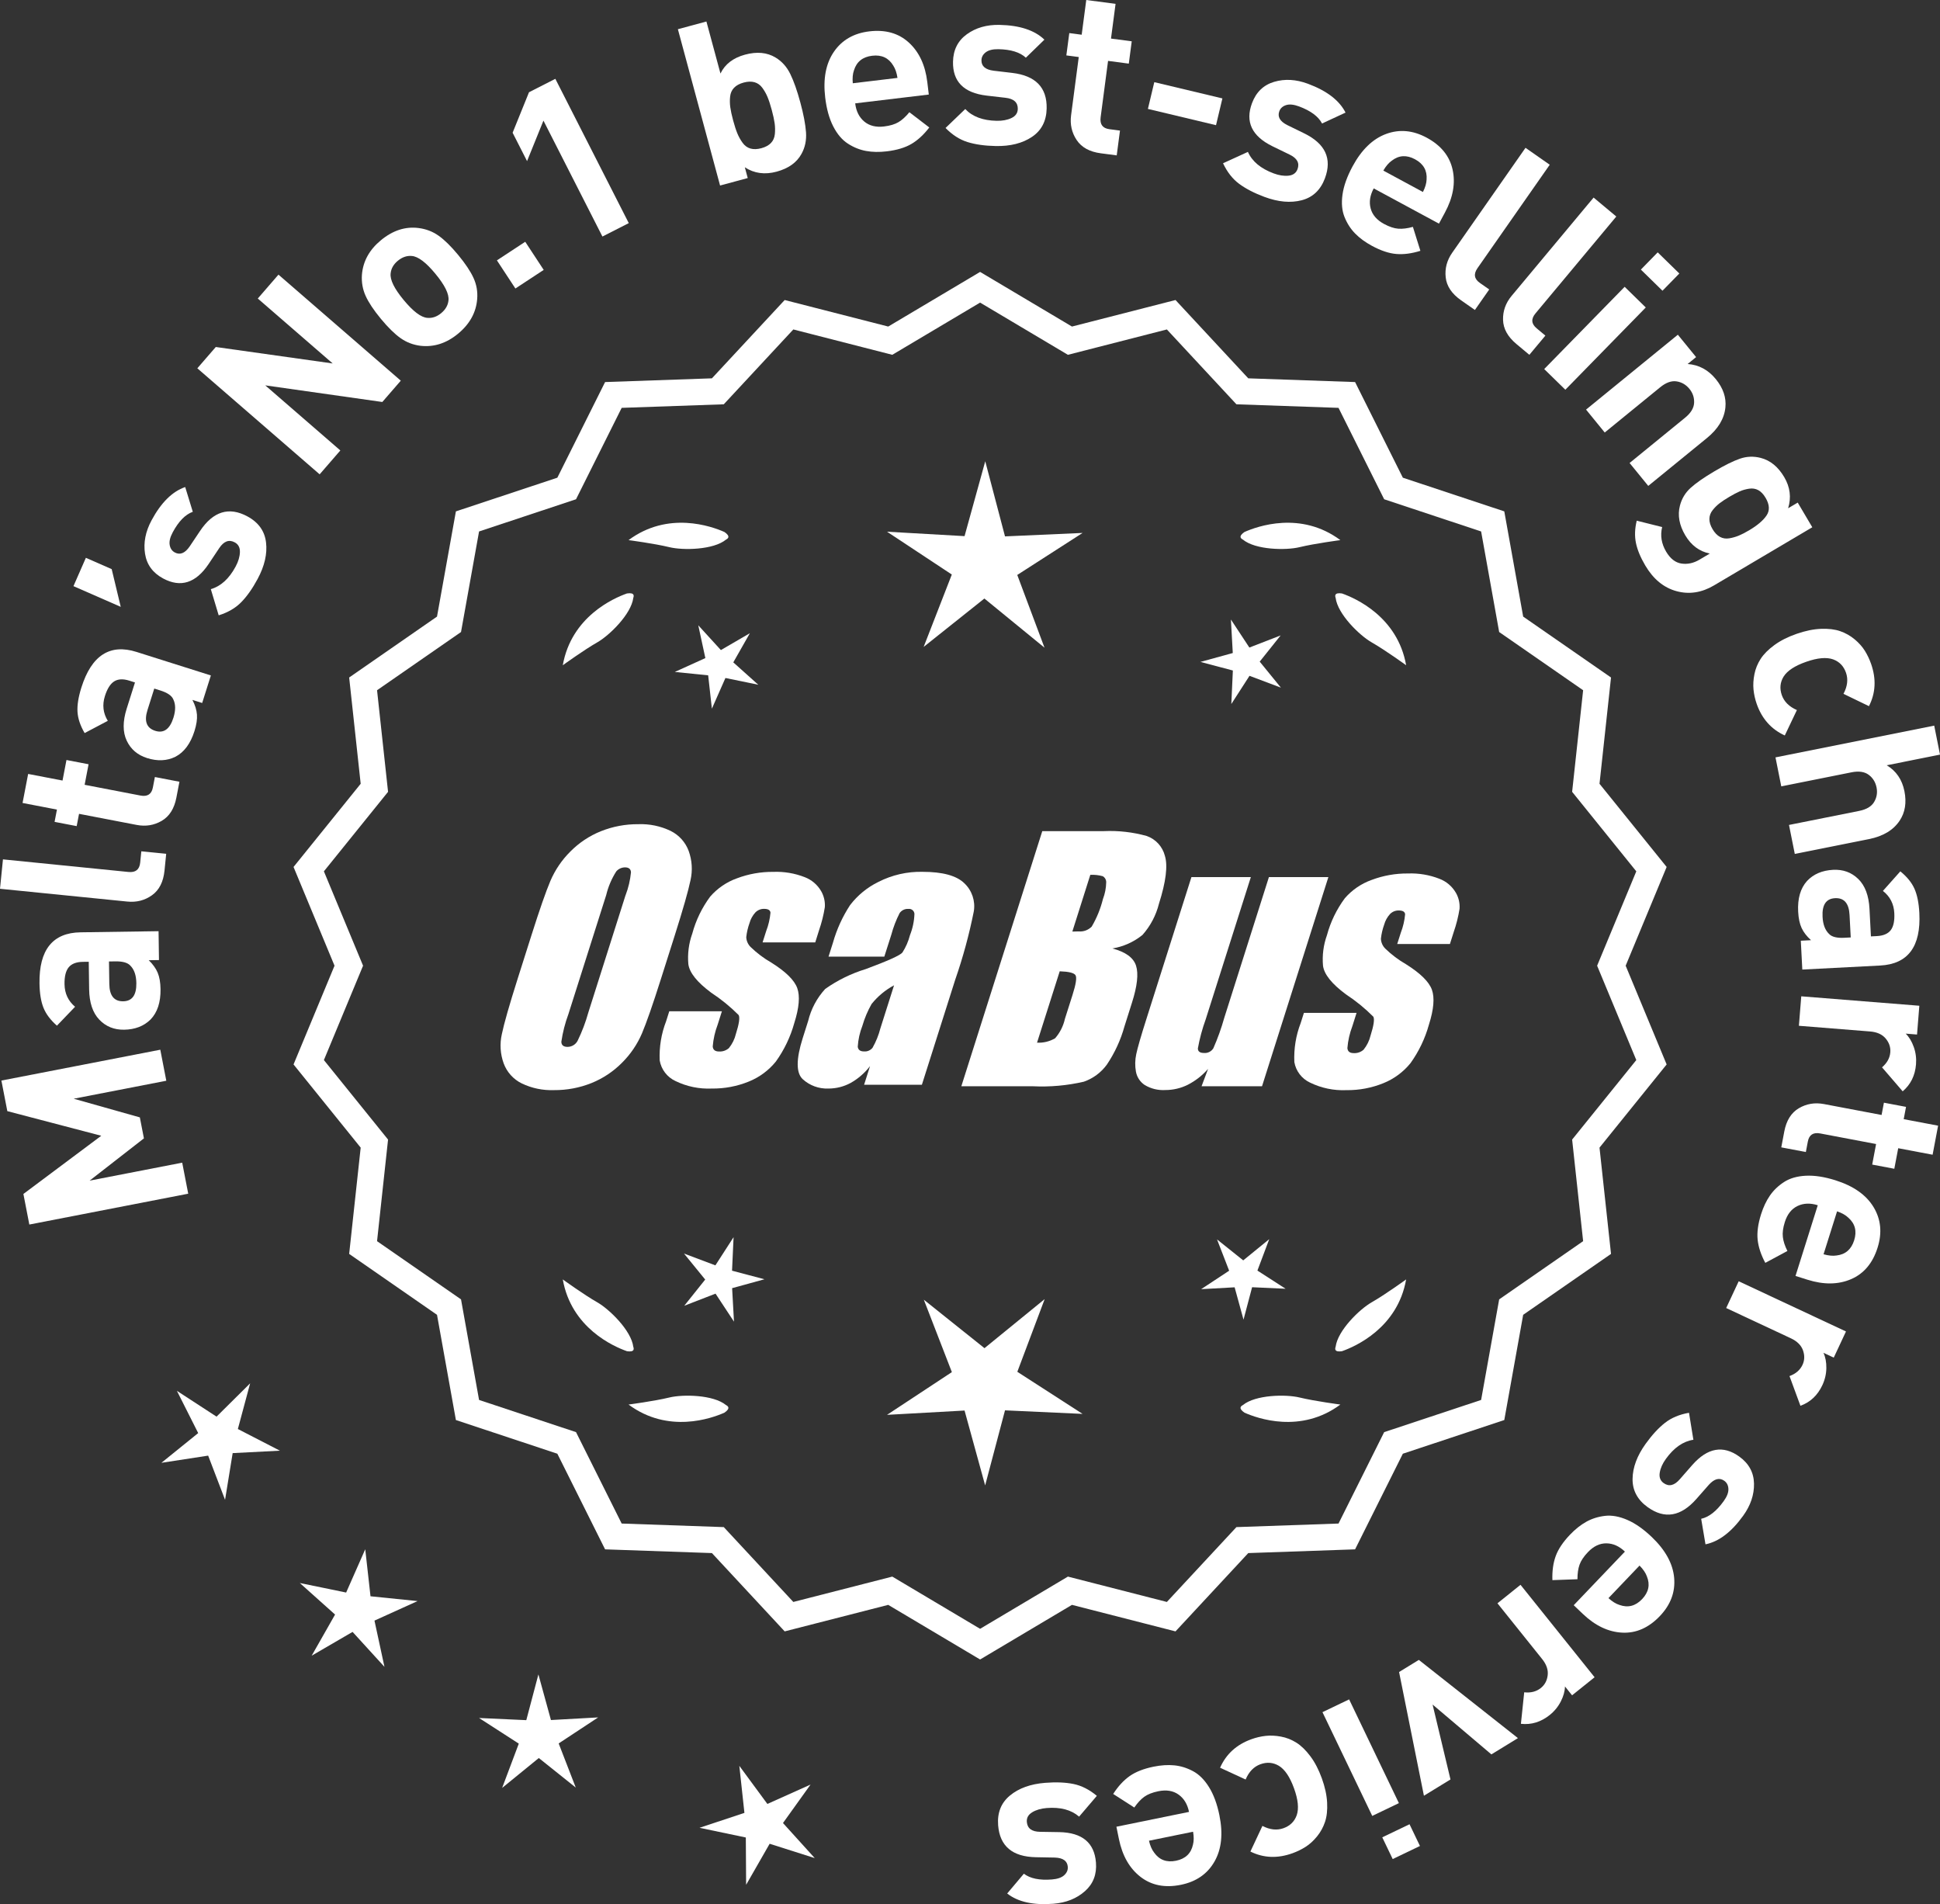 <?xml version="1.0" encoding="UTF-8"?>
<svg id="Layer_2" data-name="Layer 2" xmlns="http://www.w3.org/2000/svg" viewBox="0 0 307.2 301.446">
  <rect x="0" y="0" width="307.2" height="301.446" fill="#333333" stroke="none"/>
  <defs>
    <style>
      .cls-1 {
        fill: #fff;
      }
    </style>
  </defs>
  <g id="Layer_1-2" data-name="Layer 1">
    <g>
      <g>
        <polygon class="cls-1" points="39.61 218.996 34.291 224.27 28.012 220.184 31.384 226.873 25.558 231.581 32.962 230.442 35.639 237.437 36.843 230.044 44.324 229.659 37.665 226.229 39.61 218.996"/>
        <polygon class="cls-1" points="58.669 252.709 57.837 245.265 54.812 252.117 47.476 250.608 53.058 255.603 49.355 262.114 55.83 258.348 60.879 263.882 59.298 256.56 66.121 253.469 58.669 252.709"/>
        <polygon class="cls-1" points="87.242 272.301 85.256 265.078 83.34 272.32 75.858 271.977 82.152 276.036 79.514 283.047 85.32 278.315 91.172 282.99 88.466 276.006 94.721 271.885 87.242 272.301"/>
        <polygon class="cls-1" points="123.985 288.606 128.349 282.518 121.515 285.585 117.073 279.553 117.879 287 110.77 289.36 118.101 290.896 118.149 298.386 121.875 291.888 129.013 294.158 123.985 288.606"/>
      </g>
      <g>
        <path class="cls-1" d="M155.199,262.089l-14.465-8.599-16.302,4.175-11.457-12.326-16.818-.586-7.52-15.055-15.972-5.301-2.974-16.563-13.831-9.586,1.813-16.73-10.57-13.094,6.453-15.542-6.453-15.542,10.57-13.094-1.813-16.73,13.831-9.586,2.974-16.563,15.972-5.301,7.52-15.055,16.818-.586,11.457-12.326,16.302,4.175,14.465-8.599,14.465,8.599,16.302-4.175,11.457,12.326,16.818.586,7.52,15.055,15.972,5.301,2.974,16.563,13.831,9.586-1.813,16.73,10.57,13.094-6.453,15.542,6.453,15.542-10.57,13.094,1.813,16.73-13.831,9.586-2.974,16.563-15.972,5.301-7.52,15.055-16.818.586-11.457,12.326-16.302-4.175-14.465,8.599ZM141.211,250.17l13.988,8.315,13.988-8.315,15.764,4.038,11.079-11.92,16.263-.567,7.272-14.558,15.445-5.126,2.876-16.017,13.375-9.27-1.753-16.179,10.222-12.662-6.24-15.029,6.24-15.029-10.222-12.662,1.753-16.178-13.375-9.27-2.876-16.017-15.445-5.126-7.272-14.558-16.263-.567-11.079-11.92-15.764,4.038-13.988-8.316-13.988,8.316-15.764-4.038-11.079,11.92-16.263.567-7.272,14.558-15.445,5.126-2.876,16.017-13.375,9.27,1.753,16.178-10.222,12.662,6.24,15.029-6.24,15.029,10.222,12.662-1.753,16.179,13.375,9.27,2.876,16.017,15.445,5.126,7.272,14.558,16.263.567,11.079,11.92,15.764-4.038Z"/>
        <path class="cls-1" d="M155.199,262.716l-14.549-8.648-16.396,4.199-11.522-12.397-16.915-.59-7.562-15.141-16.063-5.331-2.992-16.659-13.91-9.641,1.824-16.826-10.632-13.169,6.49-15.631-6.49-15.632,10.632-13.169-1.824-16.826,13.91-9.641,2.992-16.659,16.063-5.331,7.562-15.141,16.915-.59,11.522-12.397,16.396,4.199,14.549-8.648,14.548,8.648,16.396-4.199,11.521,12.397,16.915.59,7.563,15.141,16.063,5.331,2.991,16.659,13.91,9.641-1.823,16.826,10.632,13.169-6.49,15.632,6.49,15.631-10.632,13.169,1.823,16.826-13.91,9.641-2.991,16.659-16.063,5.331-7.563,15.141-16.915.59-11.521,12.397-16.396-4.199-14.548,8.648ZM140.816,252.912l14.383,8.55,14.382-8.55,16.209,4.151,11.391-12.255,16.722-.583,7.478-14.968,15.88-5.271,2.956-16.468,13.752-9.531-1.802-16.635,10.509-13.019-6.416-15.453,6.416-15.453-10.509-13.019.023-.223,1.778-16.412-13.752-9.531-2.956-16.468-15.88-5.271-7.478-14.968-16.722-.583-11.391-12.255-16.209,4.151-14.382-8.55-14.383,8.55-16.208-4.151-11.392,12.255-16.722.583-7.477,14.968-15.88,5.271-2.957,16.468-13.752,9.531,1.803,16.635-10.509,13.019,6.416,15.453-6.416,15.453,10.509,13.019-.023.223-1.779,16.412,13.752,9.531,2.957,16.468,15.88,5.271,7.477,14.968,16.722.583,11.392,12.255,16.208-4.151ZM155.199,259.113l-14.071-8.365-15.858,4.062-11.144-11.99-16.36-.571-7.314-14.644-15.537-5.157-2.894-16.112-13.454-9.325,1.765-16.274-10.283-12.738,6.277-15.118-6.277-15.119,10.283-12.738-1.765-16.274,13.454-9.325,2.894-16.112,15.537-5.157,7.314-14.644,16.36-.571,11.144-11.99,15.858,4.062,14.071-8.365,14.071,8.365,15.857-4.062,11.145,11.99,16.359.571,7.315,14.644,15.536,5.157,2.894,16.112,13.454,9.325-1.764,16.274,10.283,12.738-6.277,15.119,6.277,15.118-10.283,12.738,1.764,16.274-13.454,9.325-2.894,16.112-15.536,5.157-7.315,14.644-16.359.571-11.145,11.99-15.857-4.062-14.071,8.365ZM141.294,249.593l13.905,8.266,13.905-8.266,15.67,4.014,11.014-11.849,16.166-.564,7.229-14.471,15.353-5.096,2.858-15.922,13.296-9.214-1.742-16.083,10.16-12.587-6.203-14.939,6.203-14.94-10.16-12.587,1.742-16.083-13.296-9.215-2.858-15.921-15.353-5.096-7.229-14.471-16.166-.564-11.014-11.849-15.67,4.014-13.905-8.266-13.905,8.266-15.671-4.014-11.013,11.849-16.167.564-7.229,14.471-15.354,5.096-2.858,15.921-13.296,9.215,1.743,16.083-10.16,12.587,6.203,14.94-6.203,14.939,10.16,12.587-1.743,16.083,13.296,9.214,2.858,15.922,15.354,5.096,7.229,14.471,16.167.564,11.013,11.849,15.671-4.014Z"/>
      </g>
      <g>
        <polygon class="cls-1" points="115.919 201.164 116.162 195.858 113.283 200.321 108.313 198.451 111.668 202.568 108.353 206.717 113.305 204.798 116.227 209.233 115.932 203.93 121.053 202.522 115.919 201.164"/>
        <polygon class="cls-1" points="165.425 205.663 155.893 213.431 146.287 205.756 150.729 217.221 140.461 223.986 152.738 223.304 155.999 235.16 159.144 223.273 171.427 223.835 161.094 217.171 165.425 205.663"/>
        <polygon class="cls-1" points="199.112 201.146 200.983 196.175 196.866 199.531 192.717 196.215 194.636 201.168 190.201 204.09 195.504 203.795 196.912 208.916 198.27 203.782 203.576 204.025 199.112 201.146"/>
      </g>
      <g>
        <path class="cls-1" d="M196.813,222.439c-.197.099-.32.215-.359.348-.001.002-.003.003-.005.005.001 0.0.002.001.003.001-.063.227.115.505.606.846,2.043.909,8.925,3.375,15.191-1.283,0,0-4.07-.534-6.459-1.115-2.166-.527-6.98-.443-8.977,1.198Z"/>
        <path class="cls-1" d="M211.477,213.706c0.0.002-0.0.004-0.0.007.001-0.0.002-.001.003-.001.11.208.43.288,1.022.199,2.109-.742,8.805-3.676,10.161-11.365,0,0-3.325,2.407-5.461,3.625-1.936,1.104-5.378,4.471-5.703,7.036-.075.207-.085.376-.022.5Z"/>
      </g>
      <g>
        <path class="cls-1" d="M114.966,222.439c.197.099.32.215.359.348.001.002.003.003.005.005-.001 0-.002.001-.003.001.063.227-.115.505-.606.846-2.043.909-8.925,3.375-15.191-1.283,0,0,4.07-.534,6.459-1.115,2.166-.527,6.98-.443,8.977,1.198Z"/>
        <path class="cls-1" d="M100.303,213.706c-0.0.002 0.0.004 0.0.007-.001-0-.002-.001-.003-.001-.11.208-.43.288-1.022.199-2.109-.742-8.805-3.676-10.161-11.365,0,0,3.325,2.407,5.461,3.625,1.936,1.104,5.378,4.471,5.703,7.036.075.207.085.376.022.5Z"/>
      </g>
      <g>
        <path class="cls-1" d="M114.966,85.423c.197-.099.32-.215.359-.348.001-.002.003-.003.005-.005-.001-0-.002-.001-.003-.001.063-.227-.115-.505-.606-.846-2.043-.909-8.925-3.375-15.191,1.283,0,0,4.07.534,6.459,1.115,2.166.527,6.98.443,8.977-1.198Z"/>
        <path class="cls-1" d="M100.303,94.157c-0-.002 0-.004 0-.007-.001 0-.002.001-.003.001-.11-.208-.43-.288-1.022-.199-2.109.742-8.805,3.676-10.161,11.365,0,0,3.325-2.407,5.461-3.625,1.936-1.104,5.378-4.471,5.703-7.036.075-.207.085-.376.022-.5Z"/>
      </g>
      <g>
        <path class="cls-1" d="M196.813,85.423c-.197-.099-.32-.215-.359-.348-.001-.002-.003-.003-.005-.005.001-0.0.002-.001.003-.001-.063-.227.115-.505.606-.846,2.043-.909,8.925-3.375,15.191,1.283,0,0-4.07.534-6.459,1.115-2.166.527-6.98.443-8.977-1.198Z"/>
        <path class="cls-1" d="M211.477,94.157c0-.002-0-.004-0-.007.001 0.0.002.001.003.001.11-.208.43-.288,1.022-.199,2.109.742,8.805,3.676,10.161,11.365,0,0-3.325-2.407-5.461-3.625-1.936-1.104-5.378-4.471-5.703-7.036-.075-.207-.085-.376-.022-.5Z"/>
      </g>
      <g id="Group_4" data-name="Group 4">
        <g id="Group_1" data-name="Group 1">
          <path id="Path_1" data-name="Path 1" class="cls-1" d="M104.657,154.983c-1.287,4.058-2.289,6.932-3.006,8.623-.743,1.73-1.811,3.301-3.145,4.628-1.374,1.392-3.018,2.488-4.831,3.221-1.89.759-3.911,1.14-5.947,1.123-1.762.067-3.514-.296-5.104-1.059-1.333-.652-2.362-1.794-2.872-3.188-.534-1.48-.633-3.081-.285-4.615.343-1.661,1.174-4.572,2.493-8.734l2.193-6.911c1.287-4.058,2.289-6.932,3.006-8.623.743-1.73,1.811-3.301,3.145-4.628,1.374-1.392,3.018-2.488,4.831-3.221,1.89-.757,3.911-1.138,5.947-1.12,1.762-.067,3.514.296,5.104,1.059,1.332.654,2.36,1.796,2.872,3.189.534,1.48.633,3.082.285,4.616-.343,1.661-1.173,4.571-2.492,8.731l-2.194,6.909ZM99.066,141.709c.442-1.159.728-2.373.849-3.608-.025-.526-.342-.786-.951-.786-.528.006-1.028.236-1.375.634-.738,1.153-1.278,2.422-1.598,3.754l-5.99,18.863c-.521,1.405-.892,2.861-1.11,4.343,0,.552.337.824.98.824.663-.002,1.272-.367,1.586-.951.708-1.449,1.281-2.96,1.712-4.514l5.891-18.565.005.005Z"/>
          <path id="Path_2" data-name="Path 2" class="cls-1" d="M129.093,149.19h-8.337l.571-1.795c.36-.932.588-1.91.678-2.904-.032-.406-.374-.609-1.027-.609-.511-.005-1.002.199-1.36.563-.44.48-.76,1.059-.932,1.687-.261.721-.434,1.471-.516,2.234.027.588.273,1.145.692,1.559.987.957,2.09,1.787,3.283,2.47,2.283,1.433,3.65,2.78,4.102,4.039.45,1.262.298,3.1-.469,5.516-.606,2.188-1.593,4.253-2.916,6.099-1.134,1.403-2.607,2.494-4.28,3.17-1.866.76-3.866,1.137-5.881,1.11-1.989.089-3.969-.323-5.758-1.198-1.308-.611-2.234-1.824-2.479-3.246-.096-2.11.247-4.217,1.008-6.188l.507-1.598h8.334l-.665,2.097c-.426,1.113-.691,2.281-.786,3.469.038.533.375.799.995.799.573.035,1.136-.159,1.566-.539.535-.66.914-1.431,1.11-2.258.501-1.579.646-2.568.436-2.968-1.324-1.328-2.782-2.516-4.35-3.545-2.238-1.661-3.445-3.17-3.62-4.527-.144-1.635.068-3.281.622-4.825.569-2.111,1.53-4.096,2.831-5.852,1.142-1.318,2.605-2.319,4.247-2.904,1.841-.694,3.795-1.04,5.763-1.02,1.695-.065,3.385.22,4.965.837,1.093.416,2.01,1.195,2.597,2.206.446.77.652,1.655.589,2.543-.197,1.246-.505,2.473-.919,3.665l-.603,1.927v-.013Z"/>
          <path id="Path_3" data-name="Path 3" class="cls-1" d="M140.031,151.443h-8.832l.704-2.219c.594-2.102,1.506-4.101,2.703-5.929,1.19-1.558,2.727-2.818,4.489-3.678,2.159-1.102,4.557-1.651,6.981-1.598,3.183,0,5.391.602,6.626,1.807,1.207,1.138,1.77,2.801,1.503,4.439-.732,3.678-1.717,7.301-2.948,10.842l-5.275,16.619h-9.151l.939-2.948c-.833,1.085-1.877,1.991-3.069,2.663-1.084.587-2.299.892-3.532.888-1.495.057-2.952-.476-4.058-1.483-1.059-.989-1.059-3.155,0-6.499l.863-2.723c.457-1.89,1.387-3.633,2.701-5.066,1.961-1.384,4.13-2.445,6.425-3.145,3.5-1.3,5.432-2.171,5.795-2.614.543-.846.947-1.772,1.198-2.745.429-1.076.669-2.218.71-3.376-.029-.466-.43-.82-.895-.792-.018.001-.037.003-.055.005-.549-.041-1.079.21-1.395.66-.559,1.094-1.001,2.244-1.319,3.43l-1.105,3.462ZM141.575,155.982c-1.375.739-2.587,1.749-3.563,2.968-.617,1.087-1.105,2.242-1.452,3.442-.417,1.06-.665,2.179-.735,3.316.057.494.387.748,1.008.748.515.039,1.016-.18,1.337-.584.548-.968.966-2.005,1.243-3.082l2.162-6.809Z"/>
        </g>
        <g id="Group_3" data-name="Group 3">
          <path id="Path_7" data-name="Path 7" class="cls-1" d="M165.038,131.576h9.778c2.286-.102,4.574.159,6.778.773,1.417.502,2.491,1.676,2.866,3.132.482,1.573.169,4.102-.939,7.589-.458,1.832-1.352,3.527-2.606,4.939-1.376,1.117-3.019,1.855-4.768,2.143,2.092.552,3.341,1.458,3.747,2.732s.191,3.227-.647,5.852l-1.186,3.747c-.599,2.16-1.543,4.209-2.797,6.068-.911,1.247-2.181,2.187-3.64,2.694-2.64.61-5.352.853-8.059.723h-11.338l12.82-40.394h-.012ZM167.809,153.76l-3.594,11.305c1.003.055,2-.187,2.866-.697.763-.878,1.295-1.933,1.548-3.069l1.198-3.766c.552-1.731.712-2.779.481-3.145-.229-.368-1.059-.571-2.505-.622l.005-.007ZM172.653,138.492l-2.847,8.985c.425-.019.755-.025.989-.025.773.074,1.538-.207,2.08-.762.796-1.36,1.394-2.827,1.775-4.356.325-.849.501-1.747.519-2.656.007-.396-.201-.766-.545-.964-.638-.177-1.299-.25-1.96-.218l-.012-.003Z"/>
          <path id="Path_8" data-name="Path 8" class="cls-1" d="M210.347,138.862l-10.506,33.107h-9.574l1.034-2.752c-.9,1.034-1.989,1.886-3.208,2.511-1.107.552-2.327.839-3.563.837-1.145.071-2.284-.208-3.267-.799-.732-.487-1.233-1.252-1.389-2.118-.163-.914-.146-1.851.051-2.759.197-.957.742-2.86,1.649-5.7l7.089-22.332h9.409l-7.152,22.528c-.542,1.492-.956,3.028-1.236,4.59,0,.481.317.723.97.723.596.053,1.171-.237,1.483-.748.687-1.562,1.264-3.17,1.725-4.812l7.07-22.28h9.409l.005.004Z"/>
          <path id="Path_9" data-name="Path 9" class="cls-1" d="M229.589,149.444h-8.338l.571-1.795c.36-.932.588-1.91.678-2.904-.032-.406-.374-.609-1.027-.609-.511-.004-1.001.199-1.359.563-.44.48-.76,1.059-.932,1.687-.26.721-.432,1.47-.514,2.231.027.588.273,1.145.692,1.559.986.958,2.089,1.788,3.281,2.472,2.283,1.433,3.65,2.78,4.102,4.039.45,1.262.298,3.1-.469,5.516-.606,2.188-1.593,4.253-2.916,6.099-1.134,1.403-2.607,2.494-4.28,3.17-1.866.76-3.866,1.137-5.881,1.11-1.989.089-3.969-.323-5.758-1.198-1.308-.611-2.234-1.824-2.479-3.246-.096-2.11.247-4.217,1.008-6.188l.507-1.598h8.338l-.665,2.099c-.426,1.113-.691,2.281-.786,3.469.038.533.375.799.995.799.573.035,1.136-.159,1.566-.539.535-.66.914-1.431,1.11-2.258.501-1.579.646-2.568.436-2.968-1.324-1.328-2.782-2.516-4.35-3.545-2.238-1.661-3.445-3.17-3.62-4.527-.144-1.635.068-3.281.622-4.825.569-2.111,1.53-4.096,2.831-5.852,1.142-1.318,2.605-2.319,4.247-2.904,1.841-.694,3.795-1.04,5.763-1.02,1.695-.065,3.385.22,4.965.837,1.096.414,2.016,1.194,2.606,2.206.446.77.652,1.655.589,2.543-.197,1.246-.505,2.473-.919,3.665l-.609,1.921-.007-.009Z"/>
        </g>
      </g>
      <g>
        <path class="cls-1" d="M25.383,166.182l.952,4.912-14.665,2.846,10.475,2.955.645,3.322-8.602,6.693,14.665-2.846.953,4.912-25.161,4.883-.94-4.841,12.33-9.214-14.875-3.898-.938-4.841,25.162-4.883Z"/>
        <path class="cls-1" d="M25.109,147.418l.065,4.571-1.62.023c.657.639,1.13,1.298,1.415,1.978.285.68.437,1.548.451,2.604.03,2.088-.498,3.692-1.587,4.812-1.064,1.047-2.461,1.583-4.188,1.608-1.584.023-2.894-.51-3.929-1.6-1.037-1.089-1.571-2.689-1.601-4.801l-.062-4.355-.936.013c-1.031.015-1.778.302-2.238.86-.46.559-.682,1.45-.663,2.674.021,1.464.577,2.656,1.672,3.577l-2.874,2.993c-1.021-.897-1.73-1.841-2.129-2.832-.398-.99-.608-2.277-.631-3.861-.078-5.327,2.093-8.023,6.507-8.086l12.348-.178ZM18.266,152.197l-1.008.015.052,3.564c.025,1.848.759,2.761,2.198,2.74,1.417-.021,2.11-.979,2.083-2.874-.018-1.224-.33-2.144-.94-2.759-.414-.474-1.21-.703-2.385-.686Z"/>
        <path class="cls-1" d="M26.317,135.168l-.266,2.651c-.18,1.791-.842,3.094-1.985,3.908-1.142.813-2.441,1.147-3.898,1.001l-20.168-2.024.468-4.656,19.88,1.995c1.122.113,1.739-.38,1.851-1.479l.179-1.791,3.94.395Z"/>
        <path class="cls-1" d="M28.413,123.759l-.482,2.51c-.335,1.744-1.108,2.971-2.321,3.678-1.211.709-2.535.924-3.973.647l-9.121-1.754-.374,1.944-3.5-.673.374-1.945-5.444-1.047.885-4.596,5.444,1.047.624-3.252,3.5.673-.624,3.252,8.837,1.7c1.109.213,1.764-.211,1.969-1.271l.318-1.661,3.889.748Z"/>
        <path class="cls-1" d="M33.392,106.932l-1.379,4.359-1.545-.488c.423.813.662,1.588.719,2.323.057.735-.074,1.607-.392,2.613-.63,1.991-1.638,3.347-3.022,4.066-1.342.658-2.836.727-4.483.206-1.51-.478-2.585-1.396-3.225-2.757-.641-1.36-.641-3.047-.005-5.061l1.314-4.153-.893-.283c-.984-.311-1.782-.274-2.396.111-.612.385-1.104,1.161-1.472,2.328-.441,1.396-.289,2.703.458,3.921l-3.67,1.936c-.686-1.173-1.062-2.293-1.128-3.359-.065-1.064.141-2.353.618-3.863,1.606-5.08,4.515-6.954,8.726-5.623l11.773,3.723ZM25.389,109.31l-.961-.304-1.073,3.398c-.558,1.762-.15,2.86,1.223,3.294,1.351.427,2.312-.263,2.883-2.071.368-1.167.362-2.138-.022-2.914-.243-.581-.926-1.048-2.049-1.403Z"/>
        <path class="cls-1" d="M17.686,90.099l1.433,5.972-7.486-3.279,1.966-4.484,4.088,1.792Z"/>
        <path class="cls-1" d="M39.174,81.75c1.755.944,2.739,2.318,2.953,4.124s-.229,3.732-1.333,5.782c-.818,1.522-1.683,2.747-2.591,3.675-.908.929-2.1,1.624-3.573,2.083l-1.245-4.145c1.582-.457,2.889-1.647,3.925-3.571.432-.803.659-1.567.681-2.291s-.253-1.24-.823-1.547c-.908-.489-1.729-.18-2.461.925l-1.687,2.527c-2.022,3-4.417,3.755-7.187,2.265-1.648-.887-2.604-2.199-2.869-3.936-.266-1.736.08-3.493,1.035-5.268,1.512-2.811,3.289-4.567,5.328-5.268l1.203,3.917c-1.184.426-2.241,1.506-3.173,3.239-.422.782-.583,1.451-.487,2.007.097.556.366.953.81,1.192.824.443,1.607.129,2.349-.944l1.652-2.463c2.079-3.105,4.577-3.874,7.493-2.304Z"/>
        <path class="cls-1" d="M63.465,60.265l-2.924,3.374-18.537-2.631,11.889,10.303-3.277,3.782-19.37-16.787,2.923-3.373,18.511,2.607-11.861-10.28,3.276-3.782,19.371,16.787Z"/>
        <path class="cls-1" d="M72.543,40.348c1.146,1.387,1.961,2.606,2.44,3.657.481,1.052.674,2.161.58,3.328-.166,2.132-1.176,3.963-3.024,5.493-1.831,1.514-3.81,2.154-5.935,1.919-1.18-.145-2.24-.552-3.183-1.221-.942-.668-1.979-1.687-3.112-3.056-1.131-1.368-1.935-2.573-2.406-3.615-.473-1.042-.67-2.156-.593-3.342.168-2.131,1.167-3.955,2.998-5.47,1.886-1.561,3.873-2.208,5.962-1.942,1.179.146,2.237.549,3.171,1.208.936.66,1.969,1.674,3.102,3.042ZM68.937,43.331c-1.484-1.793-2.725-2.729-3.725-2.807-.776-.073-1.517.181-2.22.762-.684.566-1.062,1.238-1.136,2.015-.11.996.575,2.39,2.059,4.184,1.5,1.812,2.749,2.757,3.746,2.834.778.074,1.509-.173,2.193-.739.703-.581,1.09-1.26,1.164-2.038.111-.995-.583-2.399-2.082-4.211Z"/>
        <path class="cls-1" d="M86.095,42.728l-4.483,2.945-2.925-4.454,4.483-2.944,2.925,4.453Z"/>
        <path class="cls-1" d="M99.567,35.323l-4.172,2.123-9.34-18.352-2.595,6.41-2.287-4.491,2.596-6.411,4.17-2.123,11.628,22.843Z"/>
        <path class="cls-1" d="M126.73,16.207c.508,1.876.808,3.449.901,4.716.093,1.268-.145,2.413-.714,3.437-.748,1.371-2.061,2.309-3.938,2.816s-3.556.276-5.035-.692l.461,1.703-4.38,1.183-6.681-24.746,4.518-1.22,2.225,8.237c.717-1.486,2.014-2.483,3.892-2.99,1.877-.507,3.482-.356,4.82.451,1.006.599,1.787,1.469,2.345,2.611s1.085,2.64,1.586,4.494ZM122.667,19.522c-.078-.563-.229-1.262-.454-2.096-.225-.834-.445-1.514-.663-2.04-.216-.525-.492-1.017-.826-1.474-.334-.456-.751-.754-1.248-.894-.498-.139-1.071-.121-1.72.054s-1.152.448-1.513.818c-.36.372-.569.838-.628,1.4-.06.563-.051,1.126.026,1.689.077.563.229,1.262.454,2.096.226.834.446,1.514.663,2.04.216.526.493,1.023.831,1.491.338.468.756.772,1.253.911.497.14,1.069.121,1.72-.054.647-.175,1.152-.447,1.513-.819.359-.37.566-.843.624-1.417.055-.574.046-1.143-.032-1.707Z"/>
        <path class="cls-1" d="M147.073,14.968l-11.653,1.396c.148,1.239.626,2.197,1.432,2.874.808.677,1.853.938,3.14.784.953-.114,1.717-.344,2.293-.691.574-.346,1.146-.868,1.716-1.565l3.152,2.414c-.877,1.145-1.82,2.013-2.823,2.604-1.005.592-2.306.983-3.902,1.175-1.191.143-2.288.123-3.288-.06-1.002-.183-1.96-.569-2.877-1.16s-1.69-1.502-2.32-2.731c-.632-1.23-1.055-2.75-1.272-4.562-.356-2.979.104-5.396,1.38-7.253s3.143-2.932,5.596-3.226c2.551-.306,4.639.285,6.268,1.77,1.628,1.485,2.603,3.574,2.925,6.267l.236,1.966ZM142.116,12.334c-.12-.807-.344-1.458-.668-1.951-.727-1.218-1.839-1.737-3.341-1.558-1.501.18-2.46.947-2.879,2.303-.199.556-.264,1.24-.189,2.053l7.077-.847Z"/>
        <path class="cls-1" d="M165.739,17.159c-.039,1.992-.813,3.494-2.322,4.508s-3.426,1.498-5.754,1.452c-1.729-.035-3.211-.245-4.452-.629-1.24-.385-2.401-1.128-3.483-2.23l3.12-2.999c1.129,1.199,2.784,1.82,4.969,1.864.911.018,1.694-.128,2.348-.439.654-.311.988-.791,1.002-1.438.021-1.032-.629-1.621-1.945-1.767l-3.018-.349c-3.592-.432-5.357-2.219-5.294-5.362.037-1.872.77-3.321,2.193-4.35,1.425-1.027,3.145-1.521,5.159-1.481,3.192.064,5.565.844,7.12,2.338l-2.938,2.858c-.919-.858-2.363-1.308-4.33-1.347-.889-.018-1.557.144-2.009.482-.451.339-.681.761-.69,1.265-.02.936.617,1.489,1.911,1.658l2.945.347c3.711.435,5.535,2.307,5.468,5.619Z"/>
        <path class="cls-1" d="M176.833,24.6l-2.535-.334c-1.762-.232-3.03-.931-3.809-2.099-.778-1.167-1.072-2.477-.881-3.928l1.213-9.209-1.965-.258.467-3.534,1.962.258.725-5.497,4.64.611-.724,5.497,3.284.432-.465,3.534-3.284-.433-1.175,8.923c-.147,1.119.313,1.748,1.385,1.889l1.678.221-.516,3.926Z"/>
        <path class="cls-1" d="M192.557,19.817l-10.786-2.574,1.012-4.237,10.785,2.574-1.011,4.237Z"/>
        <path class="cls-1" d="M209.809,28.214c-.696,1.867-1.924,3.029-3.683,3.487-1.76.458-3.729.28-5.91-.533-1.62-.604-2.951-1.293-3.994-2.066-1.044-.774-1.895-1.859-2.552-3.257l3.938-1.798c.669,1.504,2.025,2.638,4.072,3.401.854.319,1.642.44,2.362.363s1.193-.419,1.42-1.026c.36-.967-.057-1.737-1.251-2.311l-2.732-1.327c-3.248-1.596-4.322-3.866-3.223-6.812.653-1.754,1.823-2.88,3.508-3.379,1.684-.499,3.472-.396,5.36.309,2.99,1.116,4.971,2.636,5.945,4.561l-3.719,1.726c-.582-1.114-1.797-2.015-3.641-2.703-.833-.31-1.517-.38-2.055-.209-.538.171-.894.493-1.07.965-.327.877.092,1.609,1.255,2.197l2.665,1.302c3.359,1.637,4.462,4.007,3.304,7.11Z"/>
        <path class="cls-1" d="M227.857,35.402l-10.327-5.576c-.594,1.098-.756,2.156-.486,3.174.268,1.018.973,1.834,2.113,2.451.844.456,1.602.708,2.271.756.671.048,1.438-.048,2.306-.29l1.185,3.791c-1.377.429-2.647.596-3.809.5-1.163-.096-2.452-.525-3.866-1.29-1.056-.57-1.94-1.218-2.652-1.944-.714-.726-1.273-1.594-1.682-2.606-.409-1.011-.517-2.201-.323-3.569.193-1.369.725-2.855,1.591-4.46,1.426-2.639,3.194-4.351,5.308-5.132s4.258-.585,6.433.589c2.26,1.22,3.627,2.907,4.101,5.059.476,2.152.068,4.421-1.221,6.807l-.939,1.742ZM225.323,30.393c.367-.729.561-1.389.579-1.979.108-1.414-.502-2.48-1.833-3.199-1.329-.718-2.557-.645-3.679.222-.484.339-.931.862-1.339,1.569l6.271,3.387Z"/>
        <path class="cls-1" d="M233.552,49.072l-2.183-1.526c-1.476-1.031-2.291-2.244-2.442-3.639-.153-1.395.19-2.692,1.029-3.893l11.609-16.614,3.836,2.681-11.444,16.378c-.646.925-.517,1.703.388,2.335l1.476,1.031-2.269,3.246Z"/>
        <path class="cls-1" d="M242.175,56.172l-2.046-1.707c-1.382-1.153-2.09-2.431-2.121-3.834-.035-1.403.418-2.666,1.356-3.79l12.984-15.563,3.594,2.999-12.8,15.341c-.724.866-.66,1.653.187,2.36l1.383,1.153-2.537,3.041Z"/>
        <path class="cls-1" d="M247.872,61.698l-3.346-3.272,12.739-13.021,3.344,3.272-12.737,13.021ZM263.254,46.026l-3.422-3.348,2.667-2.728,3.424,3.348-2.669,2.728Z"/>
        <path class="cls-1" d="M261.003,76.924l-2.957-3.627,8.788-7.167c.911-.743,1.387-1.526,1.429-2.35.04-.823-.205-1.56-.735-2.211-.546-.67-1.227-1.067-2.04-1.192-.816-.125-1.679.184-2.59.927l-8.788,7.167-2.957-3.627,14.535-11.854,2.89,3.543-1.34,1.092c1.778.129,3.266.929,4.465,2.398,1.167,1.432,1.672,2.925,1.515,4.478-.182,1.79-1.156,3.405-2.924,4.846l-9.29,7.576Z"/>
        <path class="cls-1" d="M271.424,92.671c-1.962,1.161-3.95,1.464-5.963.913-2.015-.552-3.656-1.902-4.926-4.051-.758-1.281-1.251-2.467-1.479-3.559-.229-1.093-.188-2.273.122-3.543l4.025,1.007c-.325,1.335-.115,2.633.629,3.894.661,1.115,1.471,1.744,2.433,1.886.963.142,1.908-.062,2.839-.612l1.642-.971c-1.648-.336-2.942-1.299-3.884-2.889-.953-1.612-1.236-3.174-.847-4.686.287-1.118.854-2.059,1.697-2.823.845-.765,2.094-1.635,3.746-2.612,1.651-.978,3.012-1.649,4.078-2.015,1.066-.366,2.158-.405,3.275-.118,1.512.388,2.752,1.398,3.717,3.03.94,1.591,1.148,3.238.622,4.943l1.52-.898,2.309,3.905-15.556,9.199ZM276.975,83.952c1.302-.77,2.22-1.55,2.756-2.341.536-.791.487-1.724-.148-2.798-.342-.579-.729-.985-1.16-1.218-.431-.233-.913-.31-1.452-.229-.536.081-1.038.224-1.503.429s-1.006.491-1.625.857c-.621.366-1.133.704-1.535,1.012-.404.308-.773.673-1.109,1.095-.336.421-.507.886-.516,1.392-.007.506.16,1.048.504,1.627.341.578.735.986,1.183,1.224.447.238.937.311,1.468.22.531-.092,1.032-.234,1.504-.429.47-.195,1.016-.476,1.635-.842Z"/>
        <path class="cls-1" d="M282.622,116.433c-2.146-.981-3.63-2.65-4.45-5.007-.261-.748-.428-1.503-.503-2.265-.074-.762-.026-1.573.146-2.433.17-.859.499-1.667.986-2.421s1.212-1.483,2.175-2.186c.961-.704,2.134-1.295,3.518-1.777,1.381-.481,2.669-.745,3.859-.791,1.191-.047,2.206.076,3.045.369.839.292,1.599.721,2.278,1.285.678.564,1.219,1.17,1.623,1.817.402.647.734,1.345.995,2.093.829,2.38.714,4.605-.345,6.677l-4.033-1.951c.629-1.185.763-2.298.399-3.341-.362-1.043-1.041-1.747-2.031-2.113-1.045-.374-2.463-.249-4.253.375-1.814.631-3.015,1.417-3.602,2.359-.549.903-.643,1.875-.28,2.918.363,1.042,1.16,1.833,2.389,2.371l-1.916,4.021Z"/>
        <path class="cls-1" d="M284.205,135.186l-.917-4.589,11.118-2.224c1.154-.23,1.941-.7,2.362-1.408s.55-1.475.385-2.298c-.169-.847-.585-1.517-1.246-2.009-.661-.492-1.569-.622-2.722-.392l-11.12,2.224-.917-4.589,25.135-5.027.917,4.589-8.437,1.688c1.501.898,2.435,2.266,2.803,4.102.362,1.812.11,3.368-.756,4.667-.998,1.497-2.615,2.469-4.851,2.916l-11.755,2.351Z"/>
        <path class="cls-1" d="M285.396,153.491l-.237-4.565,1.618-.084c-.681-.613-1.177-1.254-1.487-1.923-.312-.668-.494-1.531-.55-2.585-.108-2.085.36-3.708,1.406-4.867,1.024-1.087,2.399-1.675,4.126-1.764,1.582-.082,2.91.401,3.986,1.451,1.076,1.049,1.669,2.629,1.778,4.738l.226,4.35.935-.048c1.029-.053,1.765-.368,2.205-.943.438-.576.625-1.475.562-2.697-.075-1.462-.677-2.632-1.804-3.511l2.759-3.099c1.055.858,1.799,1.775,2.234,2.75.434.974.693,2.253.775,3.835.275,5.321-1.792,8.095-6.202,8.325l-12.33.639ZM292.056,148.459l1.008-.052-.186-3.559c-.096-1.846-.862-2.731-2.301-2.656-1.414.073-2.072,1.057-1.973,2.95.062,1.223.41,2.129,1.041,2.722.433.458,1.236.657,2.41.596Z"/>
        <path class="cls-1" d="M301.291,172.77l-3.272-3.8c.801-.683,1.238-1.478,1.312-2.387.063-.79-.182-1.513-.729-2.171-.55-.658-1.375-1.031-2.476-1.119l-11.269-.9.374-4.665,18.696,1.493-.364,4.558-1.794-.144c.535.524.961,1.226,1.275,2.106.315.879.435,1.798.357,2.755-.141,1.771-.845,3.195-2.11,4.273Z"/>
        <path class="cls-1" d="M282.066,181.64l.476-2.511c.33-1.746,1.1-2.974,2.31-3.685,1.209-.711,2.532-.931,3.972-.659l9.126,1.728.368-1.945,3.502.663-.368,1.945,5.447,1.032-.87,4.598-5.447-1.031-.617,3.254-3.502-.663.616-3.254-8.842-1.674c-1.11-.21-1.763.216-1.964,1.277l-.315,1.663-3.891-.737Z"/>
        <path class="cls-1" d="M284.319,201.997l3.526-11.194c-1.19-.375-2.26-.334-3.209.122s-1.618,1.302-2.008,2.538c-.289.916-.394,1.707-.312,2.374.077.666.318,1.403.72,2.208l-3.499,1.88c-.682-1.271-1.085-2.487-1.212-3.646-.124-1.16.055-2.506.538-4.04.36-1.145.83-2.135,1.407-2.972.578-.837,1.326-1.552,2.243-2.144.915-.593,2.064-.922,3.444-.991,1.38-.069,2.939.171,4.68.719,2.861.901,4.875,2.316,6.041,4.244,1.168,1.927,1.38,4.07.637,6.428-.771,2.449-2.169,4.11-4.192,4.982-2.024.872-4.329.901-6.916.086l-1.888-.595ZM288.76,198.564c.784.222,1.47.287,2.053.194,1.41-.16,2.341-.961,2.795-2.403.454-1.442.15-2.633-.913-3.572-.424-.411-1.021-.75-1.793-1.018l-2.142,6.798Z"/>
        <path class="cls-1" d="M285.099,222.554l-1.732-4.706c.988-.359,1.676-.951,2.062-1.777.337-.717.36-1.48.077-2.289-.283-.809-.926-1.447-1.925-1.915l-10.239-4.79,1.982-4.239,16.988,7.948-1.937,4.141-1.631-.763c.318.679.471,1.485.458,2.42-.014.934-.224,1.837-.631,2.706-.753,1.608-1.911,2.696-3.474,3.263Z"/>
        <path class="cls-1" d="M260.909,238.6c-1.617-1.164-2.413-2.655-2.391-4.473.023-1.817.715-3.671,2.075-5.56,1.009-1.402,2.025-2.504,3.047-3.307s2.294-1.336,3.815-1.6l.693,4.271c-1.628.248-3.079,1.257-4.355,3.029-.534.74-.858,1.468-.974,2.183-.115.715.09,1.262.614,1.641.838.603,1.691.404,2.561-.597l2.001-2.285c2.396-2.711,4.87-3.147,7.421-1.31,1.519,1.094,2.296,2.519,2.332,4.275s-.534,3.453-1.713,5.089c-1.865,2.589-3.855,4.1-5.97,4.529l-.682-4.042c1.228-.269,2.419-1.202,3.568-2.798.519-.721.766-1.363.744-1.926-.022-.564-.239-.993-.647-1.288-.76-.547-1.577-.337-2.451.63l-1.96,2.228c-2.465,2.808-5.043,3.244-7.729,1.308Z"/>
        <path class="cls-1" d="M249.2,254.123l8.106-8.487c-.904-.862-1.882-1.298-2.934-1.308-1.053-.01-2.026.454-2.923,1.392-.662.694-1.104,1.357-1.328,1.991s-.333,1.399-.329,2.299l-3.969.142c-.051-1.441.125-2.71.524-3.806.399-1.096,1.153-2.225,2.264-3.388.829-.868,1.688-1.549,2.575-2.045.889-.496,1.875-.807,2.958-.934,1.083-.127,2.261.084,3.528.632,1.269.547,2.562,1.452,3.882,2.711,2.17,2.072,3.353,4.23,3.549,6.475.195,2.245-.561,4.261-2.268,6.048-1.773,1.857-3.761,2.73-5.962,2.62-2.2-.111-4.282-1.103-6.242-2.976l-1.433-1.368ZM254.7,253.003c.605.546,1.191.906,1.756,1.08,1.335.479,2.525.171,3.569-.922s1.297-2.296.758-3.608c-.199-.556-.587-1.124-1.161-1.705l-4.922,5.155Z"/>
        <path class="cls-1" d="M240.837,272.898l.522-4.987c1.047.115,1.925-.113,2.637-.683.618-.496.979-1.169,1.081-2.02.102-.851-.193-1.708-.883-2.568l-7.071-8.82,3.651-2.927,11.732,14.634-3.567,2.86-1.126-1.404c-.014.75-.233,1.541-.658,2.373-.424.832-1.011,1.549-1.76,2.149-1.386,1.111-2.905,1.575-4.559,1.394Z"/>
        <path class="cls-1" d="M225.479,284.284l-3.935-19.585,3.13-1.918,15.692,12.382-4.205,2.577-9.31-7.891,2.833,11.859-4.206,2.577Z"/>
        <path class="cls-1" d="M209.414,271.056l4.221-2.024,7.881,16.423-4.22,2.025-7.882-16.423ZM218.883,290.87l4.317-2.071,1.65,3.44-4.316,2.071-1.651-3.44Z"/>
        <path class="cls-1" d="M193.2,279.851c.955-2.158,2.606-3.662,4.953-4.511.745-.269,1.498-.446,2.259-.53.761-.084,1.572-.046,2.435.114.861.16,1.673.479,2.433.958.761.478,1.498,1.193,2.212,2.147.715.953,1.322,2.119,1.82,3.495s.778,2.66.838,3.851c.062,1.19-.049,2.206-.332,3.049-.282.842-.701,1.606-1.257,2.292-.557.686-1.154,1.234-1.798,1.646-.642.411-1.336.751-2.08,1.021-2.369.857-4.597.77-6.681-.263l1.902-4.057c1.192.615,2.307.734,3.345.359s1.735-1.062,2.089-2.057c.36-1.049.218-2.466-.427-4.249-.653-1.806-1.454-2.996-2.402-3.571-.91-.539-1.885-.62-2.922-.245-1.038.375-1.819,1.181-2.341,2.417l-4.046-1.867Z"/>
        <path class="cls-1" d="M176.784,289.192l11.499-2.348c-.251-1.223-.806-2.139-1.663-2.747-.859-.609-1.924-.783-3.194-.524-.939.192-1.684.484-2.228.877-.545.393-1.07.959-1.581,1.701l-3.342-2.147c.781-1.213,1.649-2.155,2.601-2.827.954-.672,2.218-1.169,3.793-1.491,1.177-.24,2.27-.311,3.282-.211,1.012.099,2,.406,2.963.92.962.514,1.807,1.358,2.536,2.532.73,1.173,1.277,2.654,1.642,4.441.601,2.939.342,5.387-.779,7.342-1.118,1.955-2.89,3.18-5.312,3.675-2.516.514-4.646.097-6.391-1.249-1.745-1.347-2.888-3.348-3.43-6.005l-.396-1.94ZM181.939,291.409c.187.794.463,1.424.827,1.889.823,1.155,1.976,1.581,3.458,1.278,1.48-.302,2.374-1.146,2.679-2.531.154-.57.16-1.258.021-2.062l-6.984,1.426Z"/>
        <path class="cls-1" d="M158.057,288.97c-.157-1.986.466-3.558,1.866-4.716,1.4-1.158,3.262-1.829,5.582-2.012,1.722-.137,3.222-.075,4.493.186,1.272.26,2.502.885,3.688,1.875l-2.81,3.292c-1.242-1.081-2.95-1.536-5.127-1.363-.909.072-1.675.295-2.295.669s-.905.884-.854,1.53c.083,1.028.785,1.55,2.11,1.566l3.037.048c3.618.075,5.55,1.679,5.798,4.813.148,1.867-.436,3.381-1.753,4.544-1.316,1.164-2.979,1.825-4.988,1.984-3.183.252-5.621-.29-7.315-1.624l2.642-3.134c.999.763,2.479,1.067,4.441.912.886-.07,1.535-.296,1.95-.678.415-.382.603-.824.563-1.327-.073-.933-.763-1.42-2.066-1.461l-2.965-.055c-3.736-.065-5.735-1.749-5.997-5.05Z"/>
      </g>
      <g>
        <polygon class="cls-1" points="199.475 104.743 202.79 100.594 197.838 102.513 194.916 98.078 195.211 103.381 190.09 104.789 195.224 106.148 194.981 111.453 197.86 106.99 202.831 108.861 199.475 104.743"/>
        <polygon class="cls-1" points="118.743 100.244 114.152 102.914 110.572 98.991 111.693 104.183 106.855 106.375 112.139 106.913 112.728 112.191 114.873 107.333 120.076 108.403 116.118 104.861 118.743 100.244"/>
        <polygon class="cls-1" points="159.143 84.916 156.015 73.024 152.738 84.876 140.461 84.175 150.72 90.955 146.26 102.414 155.878 94.753 165.398 102.535 161.084 91.021 171.427 84.371 159.143 84.916"/>
      </g>
    </g>
  </g>
</svg>